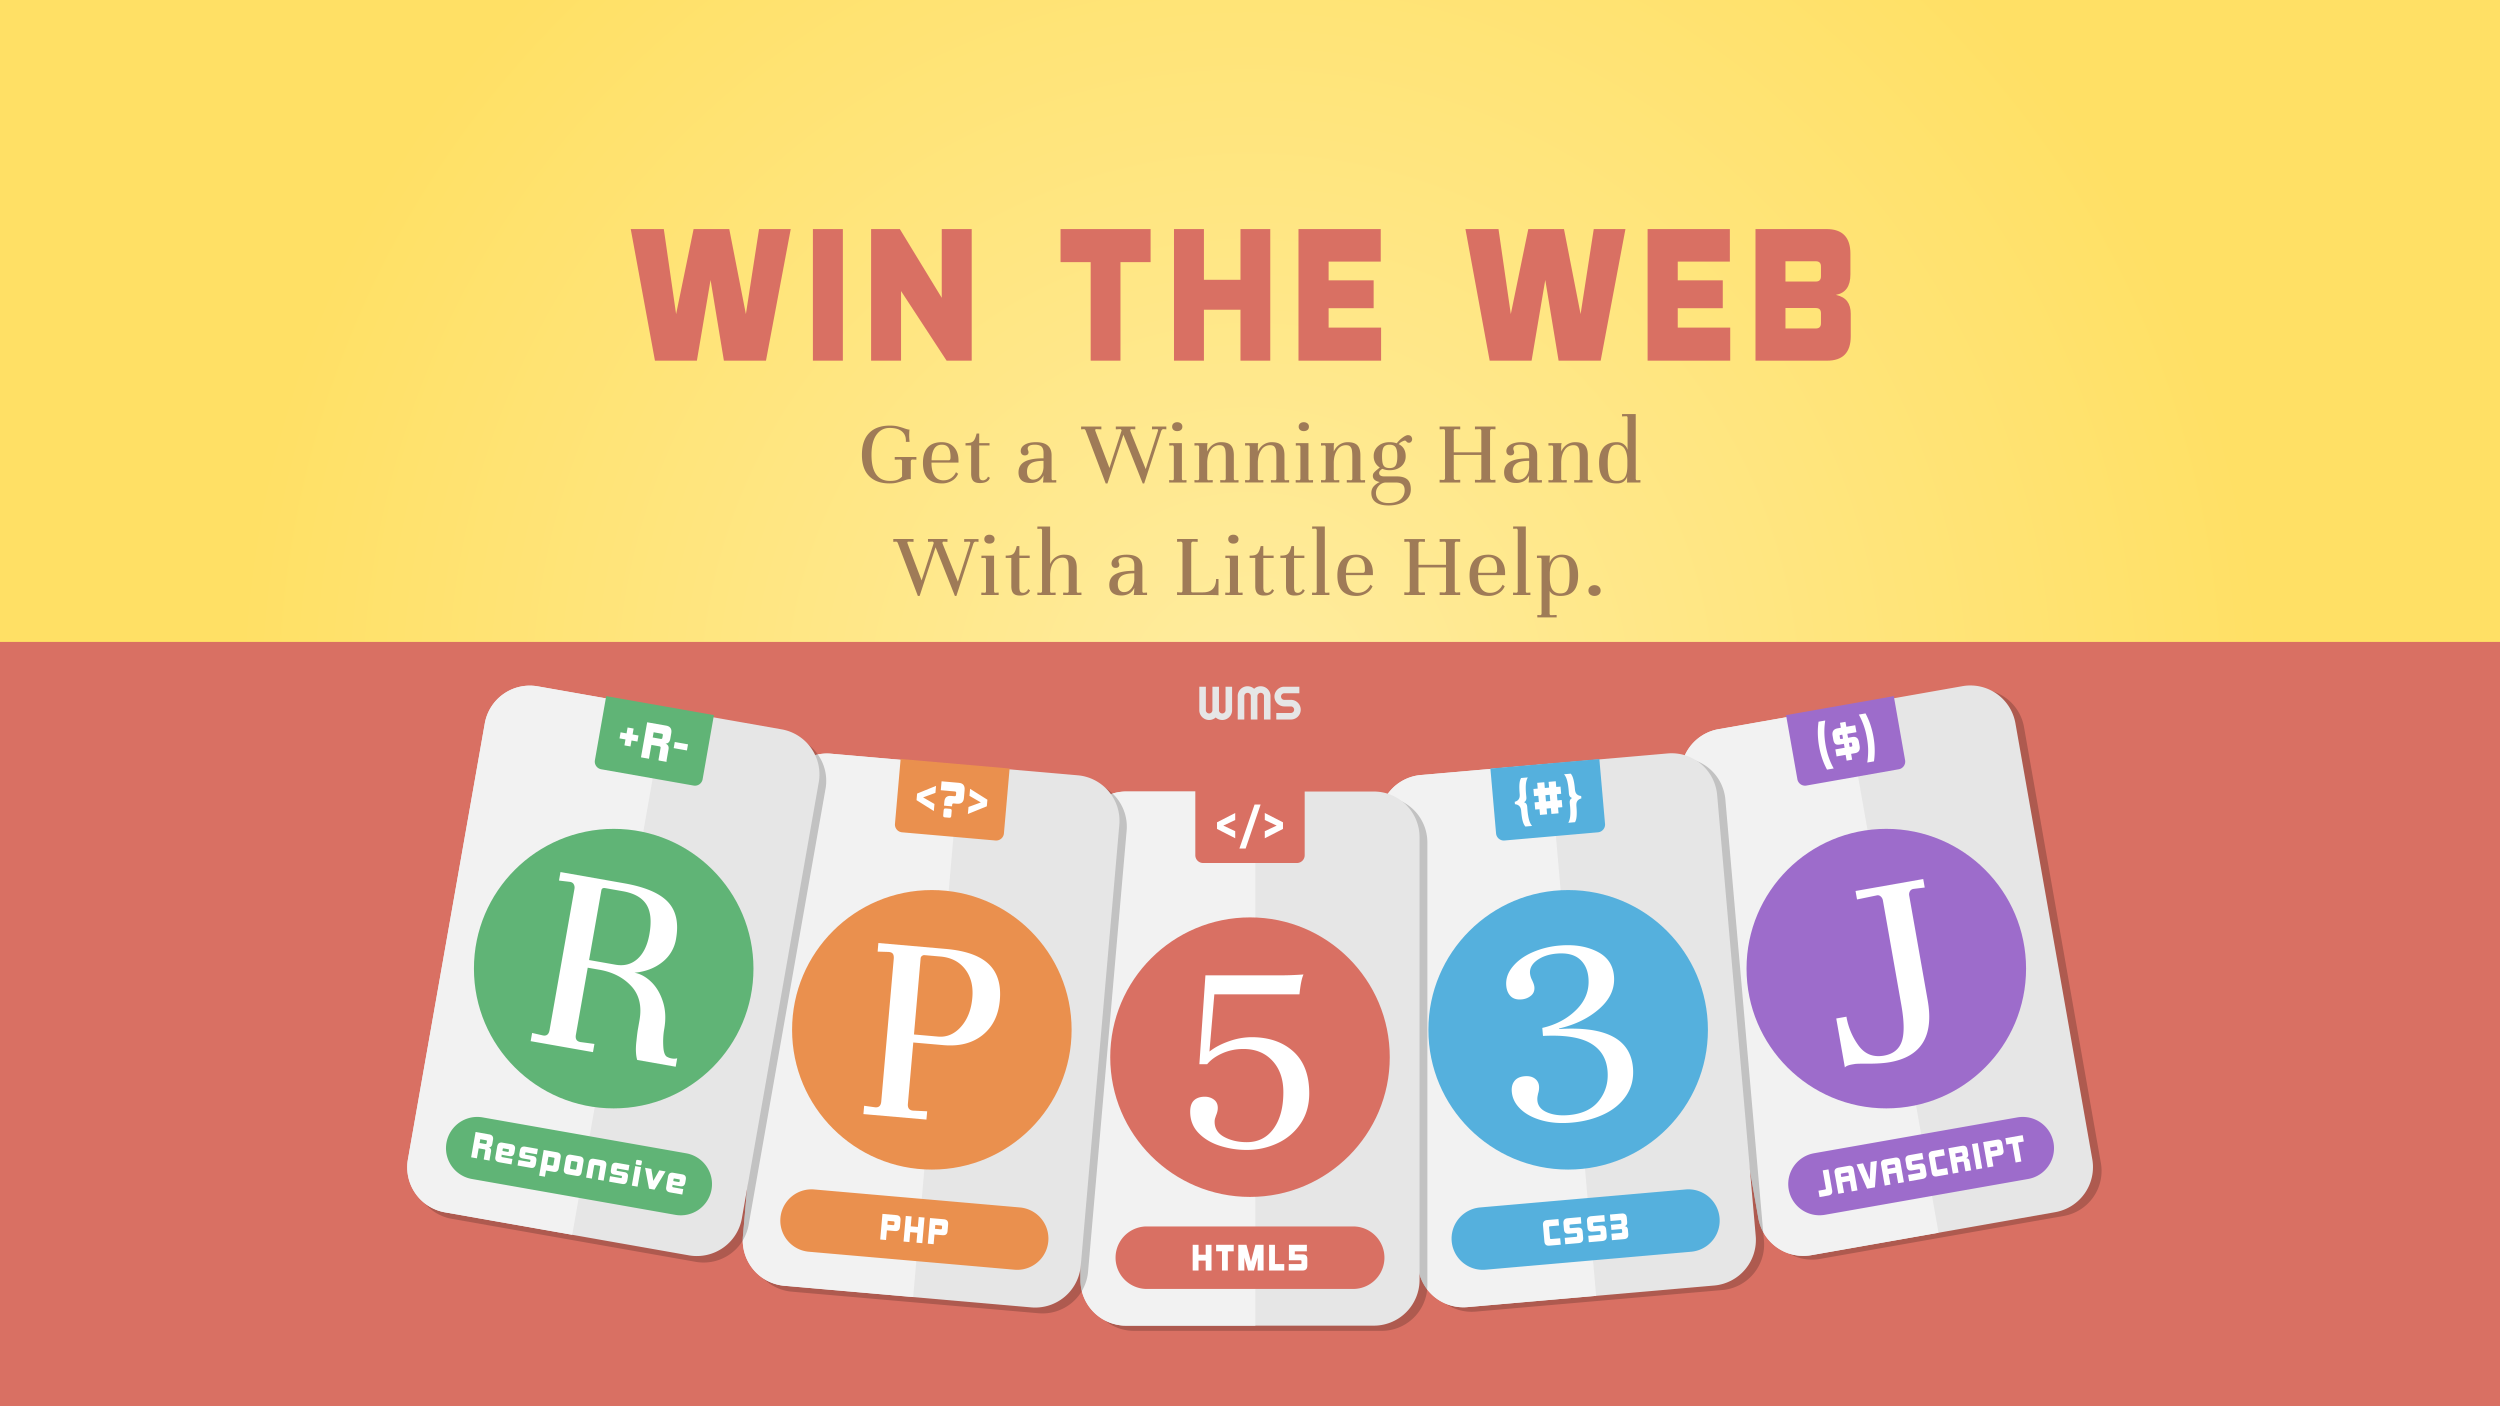 <svg xmlns="http://www.w3.org/2000/svg" xmlns:xlink="http://www.w3.org/1999/xlink" viewBox="0 0 1920 1080"><rect x="0" y="0" width="1920" height="1080" fill="#333333" stroke="none"/><symbol id="b" viewBox="-133.22 -207.1 266.43 414.2"><path d="M98.1 203.1H-92.1a35.12 35.12 0 0 1-35.12-35.12v-339.96A35.12 35.12 0 0 1-92.1-207.1H98.1a35.12 35.12 0 0 1 35.12 35.12v339.96A35.12 35.12 0 0 1 98.1 203.1z" opacity=".2"/><path fill="#E6E6E6" d="M127.22-167.98A35.12 35.12 0 0 0 92.1-203.1H-98.1a35.12 35.12 0 0 0-35.12 35.12v339.96A35.12 35.12 0 0 0-98.1 207.1H92.1a35.12 35.12 0 0 0 35.12-35.12v-339.96z"/><path fill="#F2F2F2" d="M-98.1 207.1a35.12 35.12 0 0 1-35.12-35.12v-339.96A35.12 35.12 0 0 1-98.1-203.1H1.11v410.2h-99.2z"/></symbol><radialGradient id="a" cx="960" cy="540" r="778.85" gradientUnits="userSpaceOnUse"><stop offset="0" stop-color="#ffec9f"/><stop offset="1" stop-color="#ffe065"/></radialGradient><path fill="url(#a)" d="M0 0h1920v1080H0z"/><path fill="#D97063" d="M0 493h1920v587H0z"/><use width="266.43" height="414.2" x="-133.22" y="-207.1" overflow="visible" transform="scale(1 -1) rotate(10 4994.9 7927.13)" xlink:href="#b"/><circle cx="1448.68" cy="743.9" r="107.34" fill="#9D6CCB"/><path fill="#FFF" d="M1410.24 782.2l7.83-1.38a52.06 52.06 0 0 0 9.43 22.34c4.81 6.48 11.27 9 19.4 7.57 6.96-1.23 11.49-4.79 13.59-10.7 2.1-5.9 2-15.3-.27-28.2l-14.15-80.28a5.14 5.14 0 0 0-1.8-3.16 3.2 3.2 0 0 0-3.14-.68l-14.93 3.08-1.15-6.52 51.99-9.17 1.15 6.52-8.35 1.03-.43.07c-1.16.2-2.03.8-2.6 1.8s-.75 2.09-.55 3.25l14.2 80.48c4.83 27.41-4.87 43.25-29.09 47.52-4.5.8-10.48 1.18-17.96 1.15-4.8-.05-7.85.04-9.15.27l-1.74.3c-3.05.55-4.93 1.33-5.65 2.35l-6.63-37.63z"/><path fill="#9D6CCB" d="M1549.3 858.17l-156.1 27.52a24 24 0 1 0 8.34 47.28l156.1-27.52a24 24 0 0 0-8.33-47.28z"/><g fill="#FFF"><path d="M1397.43 919.36l-.86-4.9 5.07-.9c.51-.08.72-.38.63-.9l-2.43-13.8 4.43-.78 2.83 16.06c.4 2.27-.57 3.6-2.9 4.02l-6.77 1.2zM1422.11 915l-1.4-7.99-5.9 1.04 1.42 8-4.4.77-2.84-16.06c-.4-2.27.6-3.61 2.99-4.03l7.55-1.34c2.39-.42 3.78.5 4.18 2.78l2.83 16.05-4.43.78zm-2.45-13.93c-.1-.5-.4-.72-.9-.63l-4.36.77c-.51.09-.72.39-.63.9l.32 1.84 5.9-1.03-.33-1.85zM1433.94 912.92l-8.14-18.63 5.02-.89 5.13 12.62.68-13.64 4.77-.84-1.46 20.32-6 1.06zM1457.78 908.71l-1.4-7.99-5.9 1.04 1.41 8-4.4.77-2.83-16.06c-.4-2.27.6-3.61 2.98-4.03l7.56-1.34c2.39-.42 3.78.5 4.18 2.78l2.83 16.05-4.43.78zm-2.45-13.93c-.1-.5-.4-.72-.9-.63l-4.36.77c-.51.09-.72.4-.63.9l.32 1.85 5.9-1.04-.33-1.85zM1466.26 907.22l-.86-4.9 8.73-1.53c.51-.1.72-.4.63-.9l-.23-1.28c-.09-.52-.39-.73-.9-.64l-5.17.92c-2.4.42-3.79-.5-4.19-2.78l-.81-4.63c-.44-2.48.5-3.92 2.8-4.32l10.04-1.77.86 4.89-8.3 1.46c-.51.09-.72.39-.63.9l.22 1.26c.09.5.4.72.9.63l5.33-.94c2.27-.4 3.6.54 4.01 2.83l.8 4.56c.45 2.53-.56 4-3.04 4.44l-10.2 1.8zM1487.64 903.45c-2.34.41-3.7-.52-4.1-2.79l-2.21-12.5c-.42-2.37.54-3.76 2.88-4.17l8.55-1.5.86 4.88-6.86 1.21c-.51.1-.72.4-.63.9l1.43 8.15c.1.51.4.72.9.63l6.92-1.22.86 4.9-8.6 1.5zM1509.56 899.58a3.76 3.76 0 0 1-.3-1l-1.05-5.89c-.1-.5-.4-.72-.9-.63l-4.46.79 1.35 7.68-4.43.78-3.43-19.46 10.48-1.85c2.35-.41 3.74.6 4.17 3.01l.54 3.08c.31 1.76-.23 2.89-1.62 3.4.8.03 1.42.25 1.85.65s.71.98.85 1.75l1.02 5.76a4.43 4.43 0 0 0 .33 1.16l-4.4.77zm-2.59-13.9c-.09-.51-.4-.72-.9-.63l-4.46.78.51 2.9 4.46-.8c.51-.08.72-.38.63-.9l-.24-1.35zM1517.9 898.11l-3.43-19.46 4.43-.78 3.43 19.46-4.43.78zM1526.5 896.6l-3.43-19.46 10.55-1.86c2.34-.42 3.73.59 4.15 3.01l.9 5.13c.4 2.23-.57 3.56-2.91 3.97l-6.12 1.08 1.3 7.35-4.43.78zm7.23-15.5c-.1-.52-.4-.73-.9-.64l-4.46.79.5 2.89 4.46-.79c.51-.09.73-.39.64-.9l-.24-1.36zM1547.99 892.8l-2.57-14.56-4.46.78-.86-4.89 13.32-2.34.86 4.89-4.46.78 2.57 14.57-4.4.78z"/></g><g><path fill="#9D6CCB" d="M1463.1 583.78a5.99 5.99 0 0 1-4.76 7l-71.1 12.54a5.99 5.99 0 0 1-6.87-4.95l-8.67-49.16 82.73-14.58 8.67 49.15z"/><g fill="#FFF"><path d="M1403.15 591.08a57.13 57.13 0 0 1-3.77-8.73 64.68 64.68 0 0 1-3.28-18.6c-.09-3.1.1-6.28.55-9.5l5.14-.9a54.24 54.24 0 0 0-.38 14.29 67.03 67.03 0 0 0 1.63 9.28 53.92 53.92 0 0 0 5.25 13.26l-5.14.9zM1418.23 584.18l-.78-4.46-6.95 1.22-.95-5.39 7.12-1.25-.53-3.05-3.16.56c-1.6.28-2.78.1-3.5-.52-.74-.63-1.24-1.72-1.52-3.28l-.52-2.98c-.57-3.23.75-5.14 3.96-5.7l2.38-.42-.67-3.8 4.22-.74.67 3.8 6.8-1.2.95 5.35-6.98 1.23.53 3.05 3.16-.56c2.93-.52 4.66.71 5.18 3.69l.54 3.05c.57 3.26-.6 5.15-3.53 5.67l-2.98.52.79 4.47-4.23.74zm-3.33-19.95l-1.56.27c-.4.07-.57.32-.5.75l.33 1.84c.07.38.3.53.7.46l1.56-.27-.53-3.05zm7.33 6.53c-.07-.38-.3-.53-.7-.46l-1.53.27.54 3.05 1.52-.27c.4-.07.57-.32.5-.75l-.33-1.84zM1434.06 585.63a59.5 59.5 0 0 0 .68-9.64c-.03-1.54-.12-3.08-.28-4.6a68.17 68.17 0 0 0-1.64-9.3 55.36 55.36 0 0 0-5.25-13.29l5.14-.9a56.41 56.41 0 0 1 3.77 8.74 64.29 64.29 0 0 1 2.31 9.19c.56 3.17.89 6.3.97 9.4.09 3.1-.1 6.27-.56 9.5l-5.14.9z"/></g></g><g><use width="266.43" height="414.2" x="-133.22" y="-207.1" overflow="visible" transform="scale(1 -1) rotate(5 9684.65 13426.12)" xlink:href="#b"/><circle cx="1204.34" cy="790.9" r="107.34" fill="#55B0DD"/><path fill="#FFF" d="M1197.41 790.3c35.87-2.25 54.77 7.62 56.7 29.63.7 8.07-.97 15.16-5.01 21.28-4.05 6.12-9.76 10.94-17.14 14.47-7.38 3.53-15.69 5.7-24.93 6.5-8.51.75-16.17.16-23-1.75s-12.24-4.8-16.27-8.67c-4.04-3.85-6.27-8.28-6.7-13.27-.3-3.37.38-6.13 2.04-8.27 1.66-2.14 4.25-3.37 7.77-3.67 3.23-.28 5.83.3 7.8 1.75a7.88 7.88 0 0 1 3.3 5.92c.15 1.76-.06 3.56-.64 5.38-.11.45-.27 1.21-.47 2.26-.2 1.05-.25 2.17-.15 3.34.36 4.1 2.84 7.15 7.45 9.1 4.6 1.97 10.13 2.67 16.59 2.1 10.56-.92 18.36-4.67 23.4-11.25 5.05-6.57 7.2-14.19 6.43-22.85-.83-9.53-5.22-16.57-13.15-21.13-7.94-4.55-20.08-6.41-36.41-5.57l-.54-6.16c10.57-2.4 19.33-7.1 26.26-14.05 6.93-6.96 10-15.07 9.19-24.31-.55-6.3-2.87-11.17-6.93-14.58-4.07-3.42-9.92-4.8-17.55-4.12-6.02.52-11 2.22-14.97 5.07-3.96 2.87-5.77 6.28-5.42 10.24a14.23 14.23 0 0 0 1.54 4.97c1.09 2.26 1.69 4.06 1.8 5.38.25 2.79-.63 5-2.63 6.66-2 1.65-4.4 2.6-7.18 2.84-3.67.32-6.47-.5-8.42-2.48-1.95-1.97-3.06-4.64-3.36-8.02-.45-5.13 1.16-9.97 4.83-14.5 3.67-4.53 8.7-8.22 15.1-11.08a65.38 65.38 0 0 1 21.05-5.28c11-.96 20.52.54 28.55 4.5 8.03 3.94 12.43 10.25 13.19 18.9.82 9.4-2.88 17.74-11.11 25.03-8.23 7.3-18.58 12.39-31.04 15.25l.03.44z"/><path fill="#55B0DD" d="M1294.62 913.5l-157.9 13.82a24 24 0 1 0 4.18 47.82l157.9-13.81a24 24 0 1 0-4.18-47.83z"/><g fill="#FFF"><path d="M1189.96 956.67c-2.36.21-3.64-.83-3.85-3.13l-1.1-12.64c-.2-2.4.87-3.7 3.23-3.91l8.65-.76.44 4.95-6.94.6c-.52.05-.76.33-.71.85l.72 8.24c.04.52.32.75.84.7l7-.6.43 4.94-8.7.76zM1202.14 955.6l-.44-4.94 8.84-.77c.52-.05.75-.33.7-.85l-.1-1.3c-.05-.51-.33-.75-.85-.7l-5.23.46c-2.42.2-3.73-.83-3.93-3.13l-.41-4.69c-.22-2.5.84-3.86 3.17-4.06l10.15-.89.43 4.95-8.39.73c-.52.05-.75.33-.7.85l.1 1.27c.05.51.33.75.85.7l5.38-.47c2.3-.2 3.55.86 3.75 3.17l.4 4.61c.23 2.56-.9 3.95-3.41 4.16l-10.31.9zM1220.22 954.03l-.43-4.95 8.83-.77c.52-.05.75-.33.7-.85l-.1-1.3c-.05-.51-.33-.75-.85-.7l-5.23.46c-2.42.2-3.73-.84-3.93-3.13l-.41-4.69c-.22-2.5.83-3.86 3.17-4.06l10.15-.89.43 4.95-8.39.73c-.52.05-.76.33-.71.85l.11 1.26c.05.52.33.76.85.71l5.39-.47c2.29-.2 3.54.86 3.74 3.17l.4 4.61c.23 2.56-.91 3.94-3.41 4.16l-10.31.9zM1237.98 952.47l-.43-4.94 7.62-.67c.5-.04.72-.32.68-.84l-.12-1.38c-.05-.51-.32-.75-.82-.7l-7.36.64-.34-3.97 7.35-.64c.5-.04.73-.33.69-.84l-.12-1.35c-.05-.52-.32-.76-.82-.71l-7.43.65-.44-4.95 9.07-.8c2.36-.2 3.66.92 3.87 3.37l.27 3.11c.16 1.78-.48 2.86-1.9 3.25.78.1 1.38.37 1.77.81.4.44.63 1.04.7 1.82l.29 3.37c.21 2.43-.86 3.75-3.23 3.96l-9.3.81z"/></g><g><path fill="#55B0DD" d="M1232.66 632.65a6 6 0 0 1-5.36 6.56l-71.91 6.3a6 6 0 0 1-6.42-5.54l-4.35-49.73 83.68-7.32 4.36 49.73z"/><g fill="#FFF"><path d="M1171.47 634.77a8.56 8.56 0 0 1-1.1-1.7c-.34-.65-.63-1.45-.9-2.4-.26-.96-.5-2.08-.69-3.36-.2-1.28-.37-2.79-.52-4.5a8.95 8.95 0 0 0-.36-1.9 4.9 4.9 0 0 0-.83-1.56c-.36-.46-.84-.84-1.42-1.13s-1.3-.48-2.18-.6l-.16-1.83a6.17 6.17 0 0 0 2.05-.96 4.32 4.32 0 0 0 1.74-3.02c.08-.61.09-1.25.03-1.92a72.1 72.1 0 0 1-.27-4.55c-.03-1.3 0-2.46.1-3.44s.24-1.83.46-2.53.48-1.33.8-1.86l5.16-.45c-.36.6-.66 1.3-.9 2.06-.25.77-.43 1.66-.55 2.67a29.75 29.75 0 0 0-.16 3.47 54.96 54.96 0 0 0 .35 5.7l.12 1.16c.03.31.04.65.03 1a3.5 3.5 0 0 1-.73 2.1 3.4 3.4 0 0 1-1.16.9c.55.16.98.38 1.3.65.3.28.55.58.72.92s.3.67.36 1.01c.07.35.11.67.14.98l.08 1.17c.02.4.06.79.09 1.17.15 1.72.34 3.22.56 4.5.22 1.28.47 2.41.76 3.39.3.97.62 1.82 1 2.53.37.71.8 1.34 1.25 1.88l-5.17.45zM1191.48 625.1l-.39-4.4-3.3.28.39 4.41-5.45.48-.39-4.4-3.3.28-.48-5.52 3.3-.3-.42-4.76-3.3.29-.48-5.53 3.3-.28-.39-4.42 5.46-.47.38 4.4 3.3-.28-.39-4.41 5.49-.48.39 4.41 3.3-.29.48 5.52-3.3.3.42 4.76 3.3-.29.48 5.53-3.3.28.39 4.42-5.49.48zm-1.29-14.7l-3.3.3.42 4.76 3.3-.29-.42-4.77zM1204.43 631.89c.36-.61.66-1.3.9-2.07s.43-1.66.55-2.67c.11-1 .17-2.16.17-3.46a55.06 55.06 0 0 0-.36-5.7l-.12-1.16c-.02-.31-.04-.64-.03-1 0-.34.06-.7.18-1.06a3.17 3.17 0 0 1 1.71-1.9c-.54-.17-.97-.4-1.29-.68a3.4 3.4 0 0 1-1.09-1.93c-.06-.36-.11-.69-.14-1l-.08-1.17-.09-1.16a54.05 54.05 0 0 0-.56-4.5c-.22-1.29-.47-2.42-.76-3.4a14.2 14.2 0 0 0-1-2.53c-.38-.71-.8-1.34-1.25-1.87l5.17-.46c.4.48.76 1.04 1.08 1.7.33.66.62 1.46.88 2.41.27.96.5 2.08.71 3.37.22 1.3.4 2.8.54 4.53.06.67.18 1.3.35 1.88s.44 1.11.8 1.56c.37.45.85.82 1.44 1.12.6.3 1.33.5 2.2.58l.16 1.83c-.84.27-1.53.6-2.06.98s-.94.84-1.22 1.35a4.55 4.55 0 0 0-.52 1.7c-.07.6-.07 1.24-.02 1.91.15 1.72.24 3.23.26 4.53.01 1.3-.02 2.44-.12 3.43-.1.98-.24 1.82-.45 2.53a8.1 8.1 0 0 1-.77 1.86l-5.17.45z"/></g></g></g><g><use width="266.43" height="414.2" x="-133.22" y="-207.1" overflow="visible" transform="matrix(1 0 0 -1 963 815)" xlink:href="#b"/><circle cx="960" cy="811.9" r="107.34" fill="#D97063"/><path fill="#FFF" d="M993.36 807.6c8.1 7.37 12.14 18.05 12.14 32.03 0 8.84-2.17 16.54-6.51 23.09a42.87 42.87 0 0 1-17.56 15.13 54.92 54.92 0 0 1-24.08 5.3c-7.07 0-13.92-1.07-20.54-3.2s-12.08-5.41-16.35-9.83c-4.27-4.42-6.4-9.87-6.4-16.35 0-3.98.99-6.88 2.98-8.72 1.98-1.84 4.75-2.77 8.28-2.77 2.65 0 4.97.74 6.96 2.21 1.99 1.48 2.98 3.61 2.98 6.4 0 1.78-.44 3.7-1.33 5.75l-.66 1.99c-.3.88-.44 1.84-.44 2.87 0 5.16 2.46 9.06 7.4 11.7 4.93 2.66 10.71 3.99 17.34 3.99 8.68 0 15.53-3.46 20.54-10.39 5-6.92 7.51-16.27 7.51-28.05 0-10.01-2.8-18.04-8.4-24.08-5.6-6.03-13.02-9.05-22.3-9.05-5.74 0-11.12 1.1-16.13 3.3-5 2.22-8.9 5.02-11.7 8.4h-5.97l4.64-68.25h57c6.03 0 12.14-.22 18.32-.67-1.32 2.8-2.35 7.88-3.09 15.25h-65.38l-3.76 43.95c4.12-3.23 9.17-5.89 15.13-7.95a52.38 52.38 0 0 1 17.12-3.1c13.4.01 24.16 3.7 32.25 11.05z"/><path fill="#D97063" d="M1039.25 941.9h-158.5a24 24 0 1 0 0 48.01h158.5a24 24 0 1 0 0-48z"/><g fill="#FFF"><path d="M925.97 975.79v-7.64h-5.49v7.64h-4.5v-19.76h4.5v7.62h5.49v-7.62h4.47v19.76h-4.47zM938.5 975.79v-14.8h-4.52v-4.96h13.52V961h-4.53v14.79h-4.47zM965.85 975.79V965.7l-2.8 10.09h-4.56l-2.83-10.09v10.09H951v-19.76h6.26l3.49 13.03 3.38-13.03h6.29v19.76h-4.58zM974.66 975.79v-19.76h4.5v14.8h7.15v4.96h-11.65zM989.75 975.79v-4.97h9.02c.52 0 .78-.26.78-.78v-1.37c0-.52-.26-.78-.78-.78h-8.87v-11.86h13.78V961h-9.28v2.39h6.16c2.3 0 3.46 1.16 3.46 3.48v5.07c0 2.57-1.26 3.85-3.77 3.85h-10.5z"/></g><g><path fill="#D97063" d="M1002 656.72a5.99 5.99 0 0 1-5.9 6.07h-72.2a5.99 5.99 0 0 1-5.9-6.07V606.8h84v49.92z"/><g fill="#FFF"><path d="M934.67 636.62v-5.08l13.97-7.16v5.4l-9.14 4.28 9.14 4.28v5.44l-13.97-7.16zM951.85 651.7l11.66-33.8h4.64l-11.51 33.8h-4.8zM971.36 643.78v-5.44l9.14-4.28-9.14-4.28v-5.4l13.97 7.16v5.08l-13.97 7.16z"/></g></g></g><g><use width="266.43" height="414.2" x="-133.22" y="-207.1" overflow="visible" transform="scale(1 -1) rotate(-5 -8730.61 -8618.32)" xlink:href="#b"/><circle cx="715.66" cy="790.9" r="107.34" fill="#EA904E"/><path fill="#FFF" d="M663.66 849.23l8.54 1.19c2.79.24 4.33-1.25 4.6-4.48l9.6-109.59c.15-1.76-.1-3.07-.77-3.94-.66-.87-1.96-1.32-3.87-1.34l-7.74-.23.57-6.6 51.72 4.52c15.25 1.33 26.26 5.22 33.01 11.65 6.76 6.43 9.61 15.66 8.56 27.68-1.02 11.6-5.42 20.52-13.2 26.79-7.8 6.27-17.86 8.86-30.18 7.78l-23.1-2.02-4.13 47.09c-.28 3.23 1.04 4.97 3.98 5.23l10.82.5-.56 6.38-48.4-4.23.55-6.38zm56.76-53.13c6.74.59 12.62-1.93 17.62-7.56 5-5.62 7.9-13.05 8.71-22.3.78-8.8-1.06-16.09-5.51-21.87-4.45-5.79-10.78-9.04-19-9.76l-12.31-1.08a2.7 2.7 0 0 0-1.83.62 2.4 2.4 0 0 0-1.05 1.8l-5.12 58.53 18.49 1.62z"/><path fill="#EA904E" d="M783.28 927.32l-157.9-13.81a24 24 0 1 0-4.19 47.82l157.9 13.81a24 24 0 1 0 4.2-47.82z"/><g fill="#FFF"><path d="M676 951.95l1.72-19.69 10.67.94c2.36.2 3.44 1.53 3.23 3.98l-.46 5.18c-.2 2.27-1.48 3.3-3.84 3.09l-6.2-.55-.64 7.44-4.49-.4zm10.98-13.11c.04-.52-.2-.8-.7-.85l-4.52-.4-.25 2.94 4.5.4c.52.04.8-.2.85-.72l.12-1.37zM703.86 954.38l.67-7.61-5.47-.48-.66 7.62-4.48-.4 1.72-19.68 4.48.39-.66 7.59 5.46.48.67-7.6 4.45.4-1.72 19.68-4.46-.39zM712.54 955.14l1.72-19.68 10.67.93c2.37.21 3.45 1.54 3.23 3.99l-.45 5.18c-.2 2.26-1.48 3.29-3.85 3.08l-6.19-.54-.65 7.44-4.48-.4zm10.99-13.1c.04-.52-.2-.8-.71-.85l-4.51-.4-.26 2.93 4.51.4c.52.04.8-.2.85-.71l.12-1.37z"/></g><g><path fill="#EA904E" d="M771.02 639.97a6 6 0 0 1-6.4 5.54l-71.92-6.3a5.99 5.99 0 0 1-5.36-6.56l4.35-49.73 83.69 7.32-4.36 49.73z"/><g fill="#FFF"><path d="M703.9 614.51l.44-5.05 14.54-5.92-.47 5.38-9.48 3.47 8.73 5.06-.47 5.42-13.3-8.36zM732.44 617.05c-.72-.07-1.1.26-1.17.98l-.1 1.25-6.18-.54.27-3.08c.28-3.2 2.01-4.67 5.2-4.39l2.61.23c.7.06 1.07-.27 1.14-.98l.13-1.51c.06-.72-.25-1.1-.95-1.17l-10.86-.95.6-6.85 13.3 1.17c3.23.28 4.69 2.15 4.39 5.62l-.53 6.1c-.28 3.18-2.1 4.62-5.44 4.33l-2.4-.21zm-6.9 10.67c-.86-.08-1.25-.58-1.16-1.51l.35-4.02c.08-.96.6-1.4 1.56-1.31l3.33.3c.94.07 1.36.6 1.28 1.55l-.35 4.02c-.09.93-.6 1.35-1.53 1.27l-3.48-.3zM743.33 625.15l.48-5.41 9.48-3.47-8.74-5.07.48-5.38 13.29 8.36-.45 5.06-14.54 5.91z"/></g></g></g><g><use width="266.43" height="414.2" x="-133.22" y="-207.1" overflow="visible" transform="scale(1 -1) rotate(-10 -4038.6 -3080.96)" xlink:href="#b"/><circle cx="471.32" cy="743.9" r="107.34" fill="#60B476"/><path fill="#FFF" d="M408.66 793.3l8.41 1.94c2.75.48 4.42-.87 4.98-4.06l19.14-108.55c.23-1.31.03-2.5-.6-3.59-.63-1.08-1.76-1.69-3.38-1.83l-7.9-.94 1.14-6.53 48.95 8.63c16.1 2.84 27.29 7.62 33.58 14.34 6.3 6.71 8.37 16.16 6.22 28.35a28.39 28.39 0 0 1-10.68 17.96c-5.82 4.58-12.91 7.26-21.27 8.03 4.5.8 8.76 3.11 12.8 6.96 4.02 3.86 7.05 8.95 9.07 15.29 2.03 6.34 2.36 13.35 1 21.03-.76 4.35-1 8.88-.7 13.56.29 4.7 1.43 7.36 3.4 8 .83.45 1.81.77 2.98.98 1.74.3 3.16.26 4.28-.14l-1.15 6.52-29.58-5.21c-1.1-3.94-1.28-8.9-.52-14.9.38-3.82.72-6.6 1.03-8.34l1.26-7.18c1.92-10.88-.17-19.62-6.25-26.23-6.1-6.6-14.21-10.8-24.36-12.6l-9.14-1.6-9.09 51.55c-.56 3.2.6 5.04 3.5 5.56l10.74 1.44-1.11 6.31-47.86-8.44 1.11-6.3zm63.98-52.42c6.67 1.18 12.3-.3 16.93-4.42 4.6-4.12 7.67-10.45 9.18-19.01 1.77-10 .98-17.62-2.36-22.85-3.34-5.22-9.36-8.6-18.07-10.14l-13.48-2.38c-1.74-.3-2.74.27-3 1.72l-9.43 53.51 20.23 3.57z"/><path fill="#60B476" d="M526.8 885.7l-156.1-27.53a24 24 0 0 0-8.34 47.28l156.1 27.52a24 24 0 1 0 8.33-47.27z"/><g fill="#FFF"><path d="M371.6 890.55a3.46 3.46 0 0 1 .06-1.05l1.04-5.89c.09-.51-.13-.81-.64-.9l-4.45-.79-1.36 7.68-4.43-.78 3.43-19.46 10.48 1.85c2.35.42 3.32 1.83 2.89 4.26l-.54 3.07c-.31 1.76-1.2 2.64-2.69 2.64.74.31 1.24.72 1.51 1.25.27.52.34 1.16.2 1.93l-1.01 5.76a5.14 5.14 0 0 0-.08 1.2l-4.4-.77zm2.33-13.95c.1-.52-.12-.82-.63-.9l-4.45-.8-.51 2.9 4.45.79c.51.09.81-.13.9-.64l.24-1.36zM383.44 892.63c-2.4-.42-3.38-1.8-2.97-4.16l1.4-7.97c.42-2.35 1.78-3.33 4.09-2.92l6.86 1.2c2.18.4 3.08 1.73 2.67 4.02l-.39 2.2c-.4 2.32-1.7 3.29-3.89 2.9l-5.1-.9c-.3-.05-.56-.15-.76-.31l-.2 1.12c-.08.52.13.82.64.9l7.76 1.38-.74 4.2-9.38-1.66zm7.44-9.4c.06-.35-.09-.55-.43-.6l-3.74-.67c-.34-.06-.54.09-.6.43l-.18 1.05c-.06.34.08.54.42.6l3.74.66c.34.06.54-.08.6-.42l.19-1.05zM397.47 895.1l.74-4.2 8.47 1.5c.3.05.47-.08.52-.38l.16-.9c.05-.27-.08-.44-.37-.49l-5.6-.98c-1.16-.2-1.91-.61-2.26-1.22-.34-.6-.41-1.47-.21-2.6l.4-2.28c.41-2.34 1.78-3.3 4.1-2.9l9.68 1.71-.74 4.18-8.4-1.48c-.29-.05-.46.07-.51.38l-.16.9c-.05.27.07.43.36.48l5.64 1c2.11.37 2.98 1.63 2.6 3.78l-.4 2.33c-.42 2.36-1.69 3.35-3.8 2.98l-10.22-1.8zM419.33 898.96l-.84 4.76-4.43-.78 3.5-19.79 10.03 1.77c2.4.42 3.38 1.78 2.98 4.06l-1.42 8.07c-.42 2.36-1.8 3.33-4.13 2.92l-5.69-1zm6.49-8.94c.1-.55-.11-.86-.62-.95l-4-.7-1.08 6.14 4 .7c.5.1.8-.12.9-.63l.8-4.56zM436.08 901.91c-2.4-.42-3.39-1.76-2.99-4.03l1.43-8.1c.42-2.35 1.8-3.32 4.13-2.9l6.6 1.15c2.33.41 3.28 1.8 2.86 4.18l-1.4 7.96c-.41 2.34-1.76 3.3-4.05 2.9l-6.58-1.16zm7.36-8.8c.1-.52-.12-.82-.63-.91l-3.25-.58c-.52-.09-.82.13-.9.64l-.81 4.56c-.1.54.1.86.62.95l3.25.57c.51.1.82-.12.9-.63l.82-4.6zM459.2 906l1.73-9.82c.09-.5-.12-.8-.63-.9l-3.13-.55c-.51-.1-.81.12-.9.63l-1.73 9.81-4.43-.78 2.03-11.5c.41-2.35 1.79-3.32 4.13-2.91l6.47 1.14c2.33.41 3.28 1.8 2.86 4.17l-2.02 11.48-4.38-.78zM467.78 907.5l.74-4.2 8.47 1.5c.3.05.46-.08.52-.39l.16-.9c.05-.26-.08-.43-.37-.48l-5.6-.99c-1.16-.2-1.92-.6-2.26-1.21-.34-.6-.41-1.47-.21-2.6l.4-2.28c.41-2.34 1.78-3.3 4.1-2.9l9.68 1.71-.74 4.18-8.4-1.48c-.29-.06-.46.07-.51.38l-.16.9c-.05.27.07.43.36.48l5.64 1c2.11.37 2.98 1.63 2.6 3.78l-.4 2.33c-.43 2.36-1.7 3.35-3.8 2.98l-10.22-1.8zM489 894.48c-.61-.1-.86-.5-.74-1.16l.3-1.72c.12-.66.52-.93 1.2-.81l2.4.42c.65.11.92.5.8 1.17l-.3 1.72c-.12.66-.5.94-1.15.82l-2.5-.44zm-3.79 16.1l2.65-15.03 4.43.78-2.65 15.03-4.43-.78zM498.45 912.91l-3.03-16.03 4.79.85 1.54 9.2 4.6-8.12 4.81.85-8.51 14-4.2-.75zM514.63 915.77c-2.39-.43-3.37-1.82-2.96-4.17l1.4-7.96c.42-2.36 1.78-3.33 4.08-2.93l6.87 1.21c2.18.39 3.07 1.73 2.67 4.01l-.39 2.2c-.4 2.33-1.7 3.3-3.9 2.9l-5.09-.89c-.3-.05-.56-.16-.76-.32l-.2 1.13c-.09.51.12.81.64.9l7.75 1.37-.74 4.2-9.37-1.65zm7.44-9.41c.06-.34-.08-.54-.42-.6l-3.74-.66c-.34-.06-.54.08-.6.42l-.18 1.05c-.07.34.08.54.42.6l3.74.66c.34.06.54-.08.6-.42l.18-1.05z"/></g><g><path fill="#60B476" d="M539.63 598.37a5.99 5.99 0 0 1-6.87 4.96l-71.1-12.54a5.99 5.99 0 0 1-4.76-7l8.67-49.16 82.72 14.58-8.66 49.16z"/><g fill="#FFF"><path d="M479.56 572.47l.8-4.58-4.57-.8.82-4.65 4.58.8.8-4.53 4.64.82-.8 4.54 4.54.8-.82 4.64-4.54-.8-.8 4.57-4.65-.81zM505.81 584.04a5.09 5.09 0 0 1 .08-1.45l1.43-8.15c.13-.71-.16-1.13-.87-1.25l-6.17-1.1-1.88 10.64-6.13-1.08 4.75-26.94 14.5 2.55c3.26.58 4.6 2.55 4 5.9l-.74 4.26c-.43 2.43-1.67 3.65-3.72 3.65 1.02.43 1.72 1 2.1 1.73.36.72.46 1.61.27 2.68l-1.4 7.97a7.13 7.13 0 0 0-.12 1.67l-6.1-1.08zm3.23-19.32c.12-.7-.17-1.12-.88-1.25l-6.17-1.09-.7 4.01 6.16 1.09c.71.12 1.13-.17 1.26-.88l.33-1.88zM517.39 574.57l.83-4.72 10.18 1.8-.84 4.71-10.17-1.8z"/></g></g></g><g fill="#9F7B57"><path d="M667.54 332.54c3.72-3.79 9.06-5.69 16.02-5.69 2.21 0 4.13.2 5.76.58 1.63.39 3.34.89 5.11 1.51 1.88.68 3.24 1.01 4.1 1.01-.18.96-.28 2.62-.28 4.97 0 .67.05 1.58.14 2.74.1.76.15 1.34.15 1.72h-2.88c.05-.24.07-.6.07-1.08 0-3.02-1.07-5.38-3.2-7.09-2.14-1.7-5.25-2.55-9.33-2.55-4.17 0-7.53 1.75-10.08 5.25-2.54 3.5-3.81 8.64-3.81 15.4 0 13.35 4.75 20.03 14.25 20.03 2.16 0 3.91-.23 5.26-.69a10.46 10.46 0 0 0 3.96-2.63V354.5c0-1.05-.46-1.58-1.37-1.58l-4.25.14v-2.08h16.63v2.08l-2.95-.14c-.43 0-.77.14-1 .43-.25.29-.37.65-.37 1.08v13.6c-.19-.04-.5-.06-.93-.06-.91 0-2.4.38-4.47 1.15a57.76 57.76 0 0 1-5.5 1.62c-1.57.36-3.35.54-5.37.54-6.72 0-11.94-1.86-15.66-5.58-3.72-3.72-5.58-9.18-5.58-16.38 0-7.4 1.86-12.98 5.58-16.78zM732.49 343.24c2.32 2.42 3.54 5.74 3.63 9.97v2.09h-20.74c0 4.36.76 7.71 2.27 10.04 1.52 2.33 3.78 3.52 6.8 3.56 2.4 0 4.43-.6 6.1-1.8a10.69 10.69 0 0 0 3.63-4.46l1.65 1.22a11.12 11.12 0 0 1-4.86 5.44 14.76 14.76 0 0 1-7.52 1.98c-9.75 0-14.62-5.26-14.62-15.77 0-5.23 1.23-9.19 3.67-11.88 2.45-2.69 6.05-4.03 10.8-4.03 3.8 0 6.86 1.21 9.19 3.63zm-15.13 1.62c-1.27 2.2-1.9 5.08-1.9 8.64h13.1c.48 0 .84-.17 1.08-.5.24-.34.36-.97.36-1.88 0-3.27-.52-5.68-1.55-7.24-1.03-1.56-2.75-2.34-5.14-2.34-2.7 0-4.67 1.1-5.94 3.31zM752.03 340.32h7.92v1.8h-7.92v22.1c0 1.83.22 3.06.65 3.71s1.2.97 2.3.97c.72 0 1.47-.27 2.24-.82a3.83 3.83 0 0 0 1.5-2.06l1.52.94c-.96 2.69-3.5 4.03-7.63 4.03-2.45 0-4.19-.58-5.22-1.73-1.03-1.15-1.55-3.02-1.55-5.61v-21.53h-4.32v-1.8c1.92 0 3.38-.18 4.4-.54 1-.36 1.8-1.04 2.4-2.05.6-1.01 1.17-2.6 1.7-4.75h2.01v7.34zM811.21 368.69v1.87H801l.18-1.33c.07-.55.1-1 .1-1.33l.15-2.81a10.16 10.16 0 0 1-4.07 4.46 12.14 12.14 0 0 1-5.94 1.37c-3.02 0-5.31-.68-6.87-2.05-1.56-1.37-2.34-3.4-2.34-6.09 0-3.7 1.55-6.41 4.64-8.17 3.1-1.75 7.96-2.63 14.58-2.63v-4.17c0-2.26-.53-3.87-1.58-4.83-1.06-.96-2.76-1.44-5.11-1.44-3.65 0-5.48 1.01-5.48 3.03 0 .38.11.83.33 1.33.21.5.32.97.32 1.4 0 .82-.26 1.43-.79 1.84-.53.4-1.2.61-2.02.61-1 0-1.79-.31-2.34-.93a3.56 3.56 0 0 1-.82-2.45c0-2.02 1.05-3.65 3.16-4.9 2.12-1.25 4.95-1.87 8.5-1.87 8.02 0 12.02 3.38 12.02 10.15v17.71c0 .92.32 1.37.94 1.37l2.66-.14zm-12.24-2.99c1.5-1.75 2.3-4.02 2.45-6.8v-4.97c-4.5 0-7.75.66-9.72 1.98-1.97 1.32-2.95 3.42-2.95 6.3 0 2.01.42 3.54 1.26 4.57a4.33 4.33 0 0 0 3.56 1.55c2.12 0 3.92-.88 5.4-2.63zM895.74 327.58v2.16l-2.16-.15c-.43-.04-.8.1-1.12.43-.3.34-.54.7-.68 1.08l-13.03 40.18h-1.15l-14.83-37.37-12.24 37.37h-1.37l-15.2-40.1c-.33-1.06-.83-1.59-1.5-1.59l-2.17.15v-2.16h15.56v2.16l-3.82-.15c-.34 0-.58.06-.72.18s-.22.33-.22.61l.22.8 10.73 28.22 9.36-28.87c-.2-.39-.4-.65-.61-.8-.22-.14-.52-.19-.9-.14l-2.96.15v-2.16h14.98v2.16l-3.02-.15c-.39 0-.64.18-.76.54-.12.36-.1.71.04 1.05l11.73 29.08 9.36-29.23.15-.57a.93.93 0 0 0-.26-.69c-.16-.16-.4-.22-.68-.18l-3.74.15v-2.16h11.01zM907.7 367.46c0 .92.3 1.37.93 1.37l2.59-.14v1.87H897.9v-1.87l2.66.14c.63 0 .94-.45.94-1.37V343.5c0-.82-.29-1.3-.86-1.44l-2.67.14v-1.87h9.72v27.14zm-.76-42.26a3.04 3.04 0 0 1 1.11 2.45c0 1.1-.36 1.95-1.08 2.55-.72.6-1.68.9-2.88.9-1.15 0-2.09-.3-2.8-.9a3.14 3.14 0 0 1-1.08-2.55c0-1.01.35-1.83 1.07-2.45.72-.62 1.66-.94 2.81-.94s2.1.32 2.85.94zM951.18 368.69v1.87h-14.04v-1.87l3.31.14c.63-.14.94-.6.94-1.37v-16.34c0-2.3-.11-4.08-.33-5.33a5.22 5.22 0 0 0-1.33-2.88c-.67-.67-1.73-1-3.17-1a7.9 7.9 0 0 0-6.66 3.49c-1.7 2.33-2.62 5.46-2.77 9.4v12.66c0 .92.31 1.37.94 1.37l3.31-.14v1.87h-14.04v-1.87l2.66.14c.63-.14.94-.6.94-1.37V343.5c0-.82-.31-1.3-.94-1.44l-2.66.14v-1.87h10.15a7.95 7.95 0 0 0-.36 2.52v3.96c1.01-2.26 2.45-4.02 4.32-5.3a11.26 11.26 0 0 1 6.48-1.9c3.41 0 5.87.8 7.38 2.41 1.51 1.61 2.27 4.21 2.27 7.81v17.64c0 .92.31 1.37.94 1.37l2.66-.14zM990.06 368.69v1.87h-14.04v-1.87l3.31.14c.63-.14.94-.6.94-1.37v-16.34c0-2.3-.1-4.08-.32-5.33a5.22 5.22 0 0 0-1.34-2.88c-.67-.67-1.72-1-3.16-1a7.9 7.9 0 0 0-6.66 3.49c-1.7 2.33-2.63 5.46-2.78 9.4v12.66c0 .92.32 1.37.94 1.37l3.31-.14v1.87h-14.04v-1.87l2.67.14c.62-.14.93-.6.93-1.37V343.5c0-.82-.31-1.3-.93-1.44l-2.67.14v-1.87h10.16a7.95 7.95 0 0 0-.36 2.52v3.96c1-2.26 2.44-4.02 4.32-5.3a11.26 11.26 0 0 1 6.47-1.9c3.41 0 5.87.8 7.38 2.41 1.52 1.61 2.27 4.21 2.27 7.81v17.64c0 .92.32 1.37.94 1.37l2.66-.14zM1004.9 367.46c0 .92.3 1.37.93 1.37l2.59-.14v1.87H995.1v-1.87l2.66.14c.63 0 .94-.45.94-1.37V343.5c0-.82-.29-1.3-.86-1.44l-2.67.14v-1.87h9.72v27.14zm-.76-42.26a3.04 3.04 0 0 1 1.11 2.45c0 1.1-.36 1.95-1.08 2.55-.72.6-1.68.9-2.88.9-1.15 0-2.09-.3-2.8-.9a3.14 3.14 0 0 1-1.09-2.55c0-1.01.36-1.83 1.08-2.45.72-.62 1.66-.94 2.81-.94s2.1.32 2.85.94zM1048.38 368.69v1.87h-14.04v-1.87l3.31.14c.62-.14.94-.6.94-1.37v-16.34c0-2.3-.11-4.08-.33-5.33a5.22 5.22 0 0 0-1.33-2.88c-.67-.67-1.73-1-3.17-1a7.9 7.9 0 0 0-6.66 3.49c-1.7 2.33-2.62 5.46-2.77 9.4v12.66c0 .92.31 1.37.94 1.37l3.31-.14v1.87h-14.04v-1.87l2.66.14c.63-.14.94-.6.94-1.37V343.5c0-.82-.31-1.3-.94-1.44l-2.66.14v-1.87h10.15a7.98 7.98 0 0 0-.36 2.52v3.96c1.01-2.26 2.45-4.02 4.32-5.3a11.26 11.26 0 0 1 6.48-1.9c3.41 0 5.87.8 7.38 2.41 1.51 1.61 2.27 4.21 2.27 7.81v17.64c0 .92.31 1.37.94 1.37l2.66-.14zM1076.71 339.17a7.61 7.61 0 0 0-2.48 1.94c3.55 1.78 5.33 4.87 5.33 9.29a9.85 9.85 0 0 1-3.39 7.74c-2.26 2-5.23 2.99-8.93 2.99-2.01 0-3.89-.36-5.61-1.08-1.64 1-2.45 2.06-2.45 3.17 0 1.77 1.34 2.66 4.03 2.66h9.58c3.55 0 6.23.77 8.02 2.3 1.8 1.54 2.7 4.1 2.7 7.7 0 2.46-.7 4.62-2.12 6.49a13.4 13.4 0 0 1-6.01 4.32c-2.6 1-5.6 1.5-9 1.5-4.23 0-7.48-.8-9.76-2.44-2.28-1.63-3.42-4-3.42-7.13 0-1.92.54-3.55 1.62-4.9a13.34 13.34 0 0 1 4.86-3.52c-3.55-.67-5.33-2.26-5.33-4.75 0-.91.25-1.7.76-2.34s1.38-1.48 2.63-2.49l1.94-1.58a10.1 10.1 0 0 1-3.42-3.56 10 10 0 0 1-1.26-5.08 9.88 9.88 0 0 1 3.42-7.81c2.28-2 5.22-3 8.82-3 2.02 0 3.84.3 5.47.87a20.1 20.1 0 0 1 4.43-4.35c1.75-1.27 3.1-1.91 4.07-1.91 1.2 0 2.05.32 2.55.97s.76 1.38.76 2.2c0 .62-.22 1.22-.65 1.8-.43.57-.98.86-1.65.86-.58 0-1.01-.08-1.3-.25a3.45 3.45 0 0 1-.9-.83c-.31-.38-.66-.58-1.04-.58-.48 0-1.24.27-2.27.8zm-12.2 31.39c-1.4 0-2.7.38-3.9 1.15a8.48 8.48 0 0 0-2.84 2.99 7.55 7.55 0 0 0-1.04 3.78c0 2.35.8 4.25 2.41 5.69 1.6 1.44 4 2.16 7.17 2.16 3.98 0 7.05-.92 9.21-2.74a8.97 8.97 0 0 0 3.24-7.2c0-1.97-.56-3.43-1.69-4.39-1.13-.96-2.92-1.44-5.36-1.44h-7.2zm7.38-13.14c.84-1.37 1.26-3.7 1.26-7.02 0-3.22-.44-5.5-1.3-6.84-.86-1.34-2.4-2.02-4.6-2.02-2.22 0-3.74.64-4.58 1.91-.84 1.27-1.26 3.59-1.26 6.95 0 2.35.17 4.18.5 5.47s.93 2.22 1.77 2.77c.84.55 2.03.83 3.56.83 2.26 0 3.8-.68 4.65-2.05zM1105.62 368.47l2.8.15c.92 0 1.37-.53 1.37-1.59V331.1c0-1.05-.45-1.56-1.37-1.5l-2.8.14v-2.16h15.84v2.16l-3.53-.15h-.15c-.43 0-.75.15-.97.43s-.32.65-.32 1.08v16.28h21.17V331.1c0-1.05-.46-1.56-1.37-1.5l-3.53.14v-2.16h15.77v2.16l-2.8-.15h-.15c-.39 0-.69.15-.9.43s-.33.65-.33 1.08v35.93c0 1.06.46 1.59 1.37 1.59l2.8-.15v2.09h-15.76v-2.09l3.53.15c.91 0 1.37-.53 1.37-1.59V349.4h-21.17v17.64c0 1.06.48 1.59 1.44 1.59l3.53-.15v2.09h-15.85v-2.09zM1184.17 368.69v1.87h-10.22l.18-1.33c.07-.55.1-1 .1-1.33l.15-2.81a10.17 10.17 0 0 1-4.07 4.46 12.13 12.13 0 0 1-5.94 1.37c-3.02 0-5.32-.68-6.88-2.05-1.56-1.37-2.34-3.4-2.34-6.09 0-3.7 1.55-6.41 4.65-8.17 3.1-1.75 7.95-2.63 14.58-2.63v-4.17c0-2.26-.53-3.87-1.59-4.83-1.05-.96-2.76-1.44-5.1-1.44-3.66 0-5.48 1.01-5.48 3.03 0 .38.1.83.32 1.33.22.5.33.97.33 1.4 0 .82-.27 1.43-.8 1.84-.52.4-1.2.61-2.01.61-1 0-1.79-.31-2.34-.93a3.55 3.55 0 0 1-.83-2.45c0-2.02 1.06-3.65 3.17-4.9 2.11-1.25 4.94-1.87 8.5-1.87 8.01 0 12.02 3.38 12.02 10.15v17.71c0 .92.31 1.37.94 1.37l2.66-.14zm-12.24-2.99c1.49-1.75 2.3-4.02 2.45-6.8v-4.97c-4.52 0-7.75.66-9.72 1.98-1.97 1.32-2.95 3.42-2.95 6.3 0 2.01.42 3.54 1.26 4.57a4.33 4.33 0 0 0 3.56 1.55c2.11 0 3.91-.88 5.4-2.63zM1223.05 368.69v1.87H1209v-1.87l3.31.14c.62-.14.94-.6.94-1.37v-16.34c0-2.3-.11-4.08-.33-5.33a5.22 5.22 0 0 0-1.33-2.88c-.67-.67-1.73-1-3.17-1a7.9 7.9 0 0 0-6.66 3.49c-1.7 2.33-2.62 5.46-2.77 9.4v12.66c0 .92.31 1.37.94 1.37l3.31-.14v1.87h-14.04v-1.87l2.66.14c.63-.14.94-.6.94-1.37V343.5c0-.82-.31-1.3-.94-1.44l-2.66.14v-1.87h10.15a7.98 7.98 0 0 0-.36 2.52v3.96c1.01-2.26 2.45-4.02 4.32-5.3a11.26 11.26 0 0 1 6.48-1.9c3.41 0 5.87.8 7.38 2.41 1.51 1.61 2.27 4.21 2.27 7.81v17.64c0 .92.31 1.37.94 1.37l2.66-.14zM1231.5 343.63c2.29-2.69 5.68-4.03 10.2-4.03 2.2 0 4.02.55 5.43 1.65a7.97 7.97 0 0 1 2.85 4.25v-24.4c0-.97-.31-1.45-.94-1.45l-3.31.15V318h10.51v49.46c0 .92.31 1.37.94 1.37l2.66-.14v1.87h-10.37c.1-.38.15-.77.15-1.15v-1.59a10.71 10.71 0 0 1 .14-2.08 8.1 8.1 0 0 1-2.77 4.1c-1.27.96-3.01 1.44-5.22 1.44-4.9 0-8.4-1.28-10.51-3.85-2.11-2.57-3.17-6.54-3.17-11.92 0-5.23 1.14-9.19 3.42-11.88zm3.82 20.09c.41 1.97 1.12 3.4 2.13 4.28 1 .9 2.45 1.34 4.32 1.34 2.93 0 5-.96 6.23-2.88 1.22-1.92 1.83-4.97 1.83-9.15v-3.02c0-4.03-.67-7.17-2.01-9.4a6.67 6.67 0 0 0-6.12-3.35c-2.6 0-4.4 1.2-5.44 3.6-1.03 2.4-1.55 5.86-1.55 10.37 0 3.5.2 6.24.61 8.21zM751.5 413.98v2.16l-2.16-.15c-.44-.04-.81.1-1.12.43-.31.34-.54.7-.68 1.08l-13.04 40.18h-1.15l-14.83-37.37-12.24 37.37h-1.37l-15.2-40.1c-.33-1.06-.83-1.59-1.5-1.59l-2.16.15v-2.16h15.55v2.16l-3.82-.15c-.33 0-.57.06-.72.18-.14.12-.21.33-.21.61l.21.8 10.73 28.22 9.36-28.87c-.2-.39-.4-.65-.61-.8-.22-.14-.52-.18-.9-.14l-2.95.15v-2.16h14.97v2.16l-3.02-.15c-.39 0-.64.18-.76.54-.12.36-.1.71.04 1.05l11.74 29.08 9.36-29.23.14-.57a.93.93 0 0 0-.25-.69c-.17-.17-.4-.23-.69-.18l-3.74.15v-2.16h11.01zM763.45 453.86c0 .92.3 1.37.93 1.37l2.6-.14v1.87h-13.33v-1.87l2.67.14c.62 0 .93-.46.93-1.37V429.9c0-.82-.28-1.3-.86-1.44l-2.66.14v-1.87h9.72v27.14zm-.76-42.26a3.04 3.04 0 0 1 1.12 2.45c0 1.1-.36 1.95-1.08 2.55-.72.6-1.69.9-2.88.9-1.16 0-2.1-.3-2.81-.9a3.14 3.14 0 0 1-1.08-2.55c0-1.01.36-1.83 1.08-2.45.72-.62 1.65-.94 2.8-.94s2.1.32 2.85.94zM782.88 426.72h7.92v1.8h-7.92v22.1c0 1.83.22 3.06.65 3.71s1.2.97 2.3.97c.73 0 1.47-.27 2.24-.83a3.83 3.83 0 0 0 1.51-2.05l1.51.94c-.96 2.69-3.5 4.03-7.63 4.03-2.45 0-4.19-.58-5.22-1.73-1.03-1.15-1.55-3.02-1.55-5.61v-21.53h-4.32v-1.8c1.92 0 3.39-.18 4.4-.54 1-.36 1.8-1.04 2.4-2.05.6-1.01 1.17-2.6 1.7-4.75h2.01v7.34zM830.55 455.09v1.87H816.5v-1.87l3.31.14c.62-.14.94-.6.94-1.37v-16.34c0-2.3-.11-4.08-.33-5.33a5.22 5.22 0 0 0-1.33-2.88c-.67-.67-1.73-1-3.17-1a7.9 7.9 0 0 0-6.66 3.49c-1.7 2.33-2.63 5.46-2.77 9.4v12.66c0 .92.31 1.37.94 1.37l3.3-.14v1.87h-14.03v-1.87l2.66.14c.63-.14.94-.6.94-1.37v-46.3c0-1-.31-1.5-.94-1.5l-2.66.14v-1.8h9.79v28.8c1-2.26 2.45-4.02 4.32-5.3a11.26 11.26 0 0 1 6.48-1.9c3.4 0 5.87.8 7.38 2.41 1.51 1.61 2.27 4.21 2.27 7.81v17.64c0 .92.31 1.37.93 1.37l2.67-.14zM880.95 455.09v1.87h-10.23l.18-1.33c.07-.55.11-1 .11-1.33l.14-2.81a10.16 10.16 0 0 1-4.06 4.46 12.14 12.14 0 0 1-5.94 1.37c-3.03 0-5.32-.68-6.88-2.05-1.56-1.37-2.34-3.4-2.34-6.09 0-3.7 1.55-6.42 4.64-8.17 3.1-1.75 7.96-2.63 14.58-2.63v-4.17c0-2.26-.52-3.87-1.58-4.83s-2.76-1.44-5.11-1.44c-3.65 0-5.47 1.01-5.47 3.03 0 .38.1.82.32 1.33.22.5.32.97.32 1.4 0 .82-.26 1.43-.79 1.84-.53.4-1.2.61-2.01.61-1.01 0-1.8-.31-2.34-.93a3.56 3.56 0 0 1-.83-2.45c0-2.02 1.05-3.65 3.17-4.9 2.1-1.25 4.94-1.87 8.5-1.87 8 0 12.02 3.38 12.02 10.15v17.71c0 .92.3 1.37.93 1.37l2.67-.14zm-12.24-2.99c1.48-1.75 2.3-4.02 2.44-6.8v-4.97c-4.5 0-7.75.66-9.72 1.98-1.96 1.32-2.95 3.42-2.95 6.3 0 2.01.42 3.54 1.26 4.57a4.33 4.33 0 0 0 3.57 1.55c2.1 0 3.9-.88 5.4-2.63zM903.99 454.8l3.1.21c.71 0 1.07-.52 1.07-1.58V417.5c0-.43-.13-.8-.4-1.11a1.04 1.04 0 0 0-.97-.4l-2.8.14v-2.16h15.84v2.16l-3.53-.14h-.15c-.38 0-.7.14-.93.43-.24.3-.36.65-.36 1.08V454c0 .63.29.94.86.94h8.14c3.31 0 5.82-.87 7.52-2.63 1.7-1.75 2.56-4.3 2.56-7.66h1.87v12.53c-.86-.15-3.84-.22-8.93-.22h-22.9v-2.16zM950.78 453.86c0 .92.32 1.37.94 1.37l2.6-.14v1.87h-13.33v-1.87l2.67.14c.62 0 .93-.46.93-1.37V429.9c0-.82-.29-1.3-.86-1.44l-2.67.14v-1.87h9.72v27.14zm-.75-42.26a3.04 3.04 0 0 1 1.12 2.45c0 1.1-.36 1.95-1.08 2.55-.73.6-1.69.9-2.89.9-1.15 0-2.08-.3-2.8-.9a3.14 3.14 0 0 1-1.08-2.55c0-1.01.36-1.83 1.08-2.45.72-.62 1.65-.94 2.8-.94s2.1.32 2.85.94zM970.23 426.72h7.92v1.8h-7.92v22.1c0 1.83.21 3.06.64 3.71.44.65 1.2.97 2.3.97.73 0 1.47-.27 2.24-.83a3.83 3.83 0 0 0 1.51-2.05l1.51.94c-.96 2.69-3.5 4.03-7.63 4.03-2.45 0-4.19-.58-5.22-1.73-1.03-1.15-1.55-3.02-1.55-5.61v-21.53h-4.32v-1.8c1.92 0 3.39-.18 4.4-.54 1-.36 1.8-1.04 2.4-2.05.6-1.01 1.17-2.6 1.7-4.75h2.01v7.34zM993.84 426.72h7.92v1.8h-7.92v22.1c0 1.83.22 3.06.65 3.71s1.2.97 2.3.97c.72 0 1.47-.27 2.23-.83a3.83 3.83 0 0 0 1.52-2.05l1.5.94c-.95 2.69-3.5 4.03-7.63 4.03-2.44 0-4.18-.58-5.22-1.73-1.03-1.15-1.54-3.02-1.54-5.61v-21.53h-4.32v-1.8c1.92 0 3.38-.18 4.39-.54 1-.36 1.81-1.04 2.41-2.05s1.16-2.6 1.7-4.75h2v7.34zM1007.66 455.09l2.67.14c.62-.14.93-.6.93-1.37V407.5c0-.81-.28-1.32-.86-1.5l-2.66.14v-1.8h9.72v49.53c0 .92.3 1.37.93 1.37l2.6-.14v1.87h-13.33v-1.87zM1050.75 429.63c2.33 2.43 3.54 5.75 3.64 9.98v2.08h-20.74c0 4.37.76 7.72 2.27 10.05 1.51 2.33 3.78 3.52 6.8 3.56 2.4 0 4.44-.6 6.1-1.8a10.7 10.7 0 0 0 3.63-4.46l1.65 1.22a11.12 11.12 0 0 1-4.86 5.44 14.76 14.76 0 0 1-7.52 1.98c-9.74 0-14.62-5.26-14.62-15.77 0-5.23 1.23-9.19 3.68-11.88 2.44-2.69 6.05-4.03 10.8-4.03 3.79 0 6.85 1.21 9.17 3.63zm-15.12 1.63c-1.27 2.2-1.9 5.08-1.9 8.64h13.1c.48 0 .84-.17 1.08-.5.24-.34.36-.97.36-1.88 0-3.27-.52-5.68-1.55-7.24-1.03-1.56-2.75-2.34-5.15-2.34-2.68 0-4.66 1.1-5.94 3.31zM1078.5 454.87l2.82.15c.9 0 1.37-.53 1.37-1.59V417.5c0-1.05-.46-1.55-1.37-1.5l-2.81.14v-2.16h15.84v2.16l-3.53-.15h-.14c-.44 0-.76.15-.98.43s-.32.65-.32 1.08v16.28h21.17V417.5c0-1.05-.46-1.55-1.37-1.5l-3.53.14v-2.16h15.77v2.16l-2.8-.15h-.15c-.39 0-.69.15-.9.43s-.32.65-.32 1.08v35.93c0 1.06.45 1.59 1.36 1.59l2.81-.15v2.09h-15.77v-2.09l3.53.15c.91 0 1.37-.53 1.37-1.59V435.8h-21.17v17.64c0 1.06.48 1.59 1.44 1.59l3.53-.15v2.09h-15.84v-2.09zM1152.27 429.63c2.33 2.43 3.54 5.75 3.64 9.98v2.08h-20.74c0 4.37.76 7.72 2.27 10.05 1.51 2.33 3.78 3.52 6.8 3.56 2.4 0 4.43-.6 6.09-1.8a10.7 10.7 0 0 0 3.64-4.46l1.65 1.22a11.12 11.12 0 0 1-4.86 5.44 14.76 14.76 0 0 1-7.52 1.98c-9.75 0-14.62-5.26-14.62-15.77 0-5.23 1.23-9.19 3.68-11.88 2.44-2.69 6.04-4.03 10.8-4.03 3.78 0 6.84 1.21 9.17 3.63zm-15.12 1.63c-1.27 2.2-1.9 5.08-1.9 8.64h13.1c.48 0 .84-.17 1.08-.5.24-.34.36-.97.36-1.88 0-3.27-.52-5.68-1.55-7.24-1.03-1.56-2.75-2.34-5.15-2.34-2.69 0-4.67 1.1-5.94 3.31zM1162.03 455.09l2.66.14c.62-.14.94-.6.94-1.37V407.5c0-.81-.29-1.32-.87-1.5l-2.66.14v-1.8h9.72v49.53c0 .92.31 1.37.94 1.37l2.59-.14v1.87h-13.32v-1.87zM1208.9 430.07c2.06 2.7 3.1 6.66 3.1 11.84 0 5.28-1.12 9.23-3.35 11.84-2.24 2.62-5.68 3.93-10.34 3.93-1.96 0-3.66-.33-5.07-.97a6.49 6.49 0 0 1-3.13-2.85V471c0 .96.3 1.44.93 1.44l4.47-.14v1.87h-14.84v-1.87l2.31.14c.62-.05.94-.53.94-1.44v-41.11c0-.96-.32-1.44-.94-1.44l-2.6.14v-1.87h10.02c-.2 1.2-.3 2.42-.3 3.67v2.09a9 9 0 0 1 3.46-4.79 10.39 10.39 0 0 1 6.05-1.69c4.13 0 7.23 1.36 9.29 4.07zm-16.38 1.37c-1.51 2.32-2.27 5.4-2.27 9.25v3.02c0 4.18.69 7.23 2.05 9.15 1.37 1.92 3.38 2.88 6.02 2.88 1.87 0 3.3-.42 4.32-1.26 1-.84 1.72-2.25 2.15-4.22.44-1.96.65-4.75.65-8.35 0-3.6-.18-6.38-.54-8.35-.36-1.97-1.02-3.4-1.98-4.28-.96-.9-2.33-1.34-4.1-1.34a7.12 7.12 0 0 0-6.3 3.5zM1221.25 450.55c.89-.77 2-1.15 3.35-1.15 1.34 0 2.45.38 3.34 1.15a3.8 3.8 0 0 1 1.33 3.02 3.7 3.7 0 0 1-1.33 3c-.89.74-2 1.1-3.35 1.1a5.04 5.04 0 0 1-3.34-1.1 3.7 3.7 0 0 1-1.33-3 3.8 3.8 0 0 1 1.33-3.02z"/></g><g fill="#D97063"><path d="M555.95 277l-10.24-61.98-10.5 61.98H503L484.4 175.92h25.4l9.45 65.3 13.43-65.3h27.4l12.76 65.3 10.11-65.3h24.34L588.27 277h-32.32zM624.31 277V175.92h23.01V277h-23zM726.99 277L692 223.53V277H669V175.92h22.08l32.18 52.8v-52.8h23.01V277H727zM837.64 277v-75.68H814.5v-25.4h69.16v25.4h-23.14V277h-22.88zM952.69 277v-39.1h-28.07V277h-23V175.92h23v38.97h28.07v-38.97h22.87V277H952.7zM997.24 277V175.92h63.17v25h-40.03v14.37h34.58v21.41h-34.58v14.9h40.3V277h-63.44zM1197 277l-10.24-61.98-10.5 61.98h-32.2l-18.61-101.08h25.4l9.44 65.3 13.44-65.3h27.4l12.76 65.3 10.11-65.3h24.34L1229.32 277H1197zM1265.36 277V175.92h63.18v25h-40.03v14.37h34.58v21.41h-34.58v14.9h40.3V277h-63.45zM1348.22 277V175.92h54.53c12.24 0 18.36 6.3 18.36 18.89v15.96c0 9.13-3.73 14.36-11.18 15.69 4 .89 6.9 2.53 8.71 4.92 1.82 2.4 2.73 5.59 2.73 9.58v17.29c0 12.5-6.07 18.75-18.22 18.75h-54.93zm50.28-72.35c0-2.66-1.33-4-4-4h-23.27v15.57h23.28c2.66 0 3.99-1.33 3.99-4v-7.57zm0 35.9c0-2.65-1.33-3.98-4-3.98h-23.27v15.7h23.28c2.66 0 3.99-1.34 3.99-4v-7.71z"/></g><g><g fill="#E6E6E6"><path d="M946.25 545.4a7.41 7.41 0 0 1-2.21 5.35 7.56 7.56 0 0 1-10.38.27 7.56 7.56 0 0 1-7.99 1.34 7.58 7.58 0 0 1-4.61-6.96v-18h5.04v18a2.5 2.5 0 0 0 1.53 2.34c.3.12.63.19.98.19a2.5 2.5 0 0 0 2.52-2.53v-18h5.04v18a2.5 2.5 0 0 0 1.53 2.34c.3.12.63.19.99.19s.68-.07.98-.2.57-.3.8-.53.41-.5.54-.81.2-.64.2-1v-18h5.03v18zM975.76 552.6h-5.03v-18c0-.35-.07-.68-.2-.98s-.32-.57-.55-.8-.49-.4-.8-.54-.63-.19-.98-.19a2.5 2.5 0 0 0-2.51 2.51v18h-5.05v-18a2.5 2.5 0 0 0-2.51-2.5 2.5 2.5 0 0 0-2.51 2.5v18h-5.05v-18a7.41 7.41 0 0 1 2.2-5.35 7.56 7.56 0 0 1 10.4-.25 7.36 7.36 0 0 1 5.03-1.95 7.41 7.41 0 0 1 5.35 2.2 7.56 7.56 0 0 1 2.21 5.35v18zM978.78 534.96c0-1.05.2-2.03.6-2.94a7.78 7.78 0 0 1 4.02-4.03c.92-.4 1.9-.6 2.94-.6h11.57v5.05h-11.57a2.5 2.5 0 0 0-2.51 2.51c0 .35.06.69.2 1s.3.58.53.8.5.41.8.54.63.2.98.2h5.05a7.41 7.41 0 0 1 5.35 2.2 7.56 7.56 0 0 1-5.35 12.91h-11.2v-5.04h11.2a2.5 2.5 0 0 0 2.5-2.52 2.5 2.5 0 0 0-2.5-2.5h-5.05a7.66 7.66 0 0 1-7.56-7.58z"/></g></g></svg>